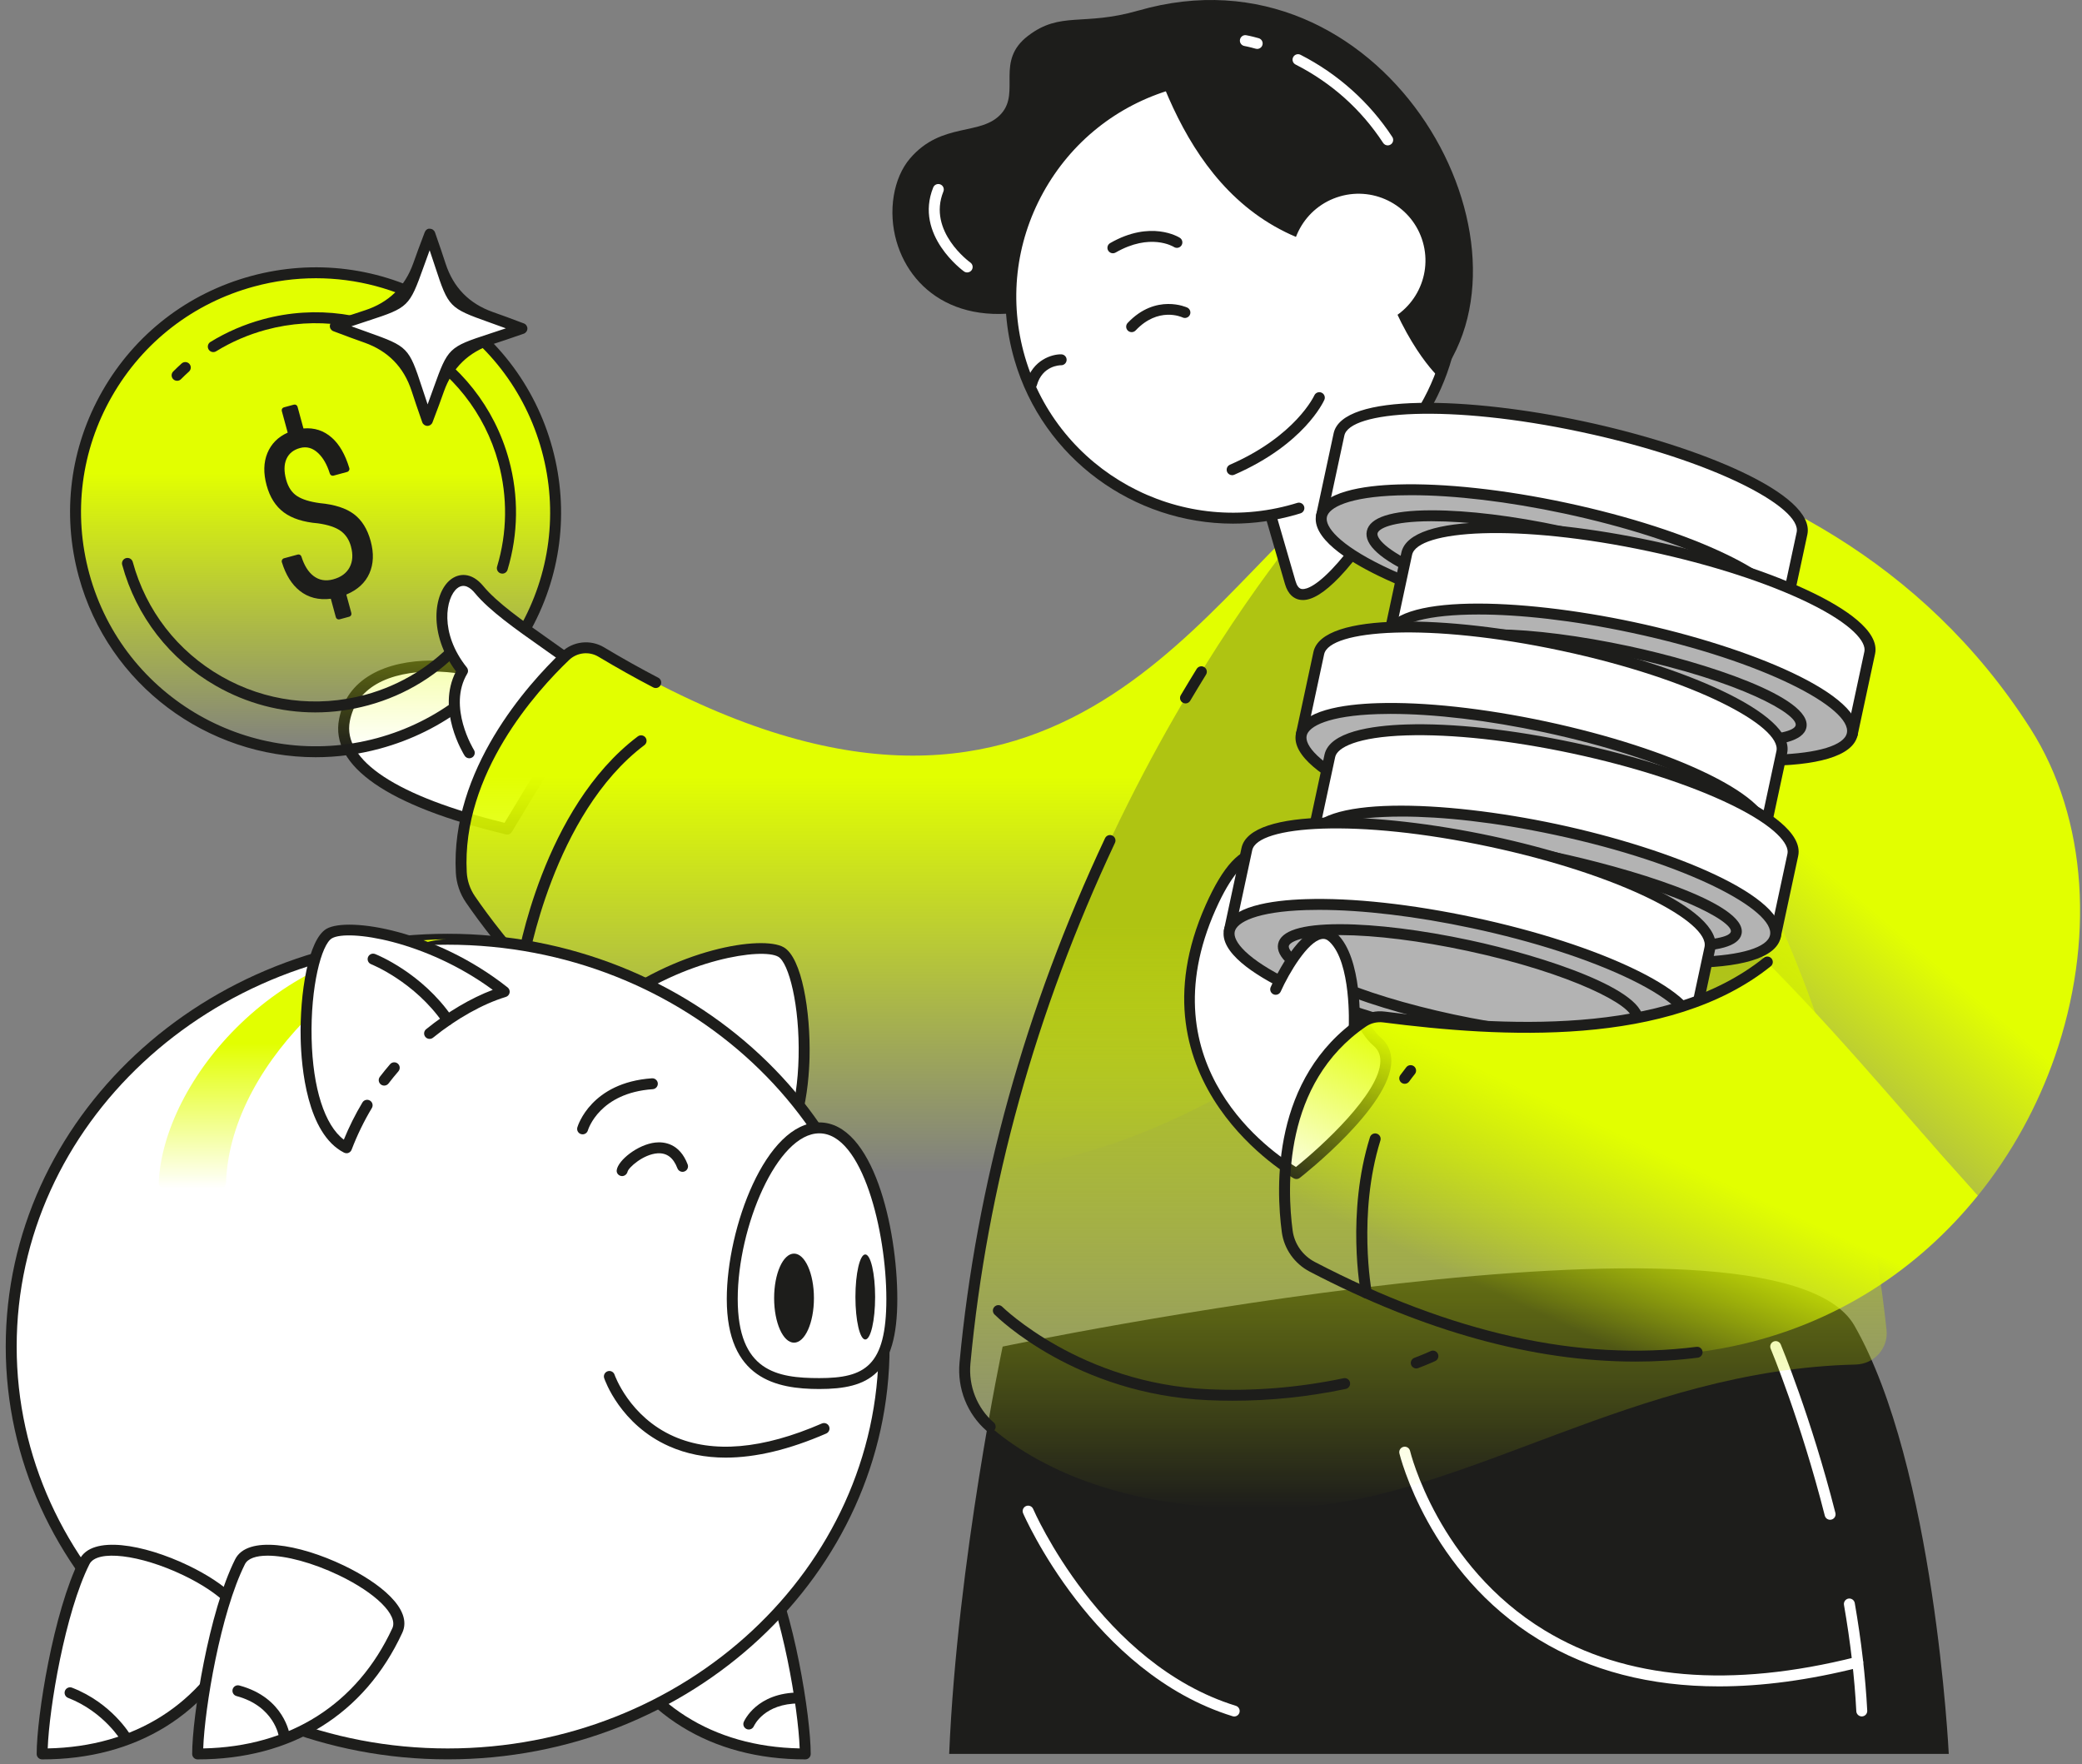 <svg width="275" height="233" viewBox="0 0 275 233" fill="none" xmlns="http://www.w3.org/2000/svg">
<rect x="0" y="0" width="275" height="233" fill="#808080" stroke="none"/>
<path d="M66.984 109.499C59.345 107.668 43.916 103.186 45.495 95.1C47.077 87.014 58.432 87.051 64.663 89.172C70.895 91.293 75.878 94.76 75.878 94.76L66.984 109.499Z" fill="white"/>
<path d="M66.988 110.219C66.932 110.219 66.875 110.213 66.819 110.199C51.191 106.454 43.572 101.185 44.79 94.961C45.289 92.401 46.715 90.426 49.024 89.092C53.521 86.494 60.407 86.959 64.899 88.489C71.156 90.619 76.086 94.024 76.294 94.168C76.606 94.385 76.697 94.808 76.499 95.132L67.606 109.871C67.473 110.091 67.235 110.22 66.986 110.22L66.988 110.219ZM57.131 88.693C54.425 88.693 51.757 89.179 49.749 90.34C47.817 91.456 46.626 93.103 46.209 95.236C45.193 100.434 52.445 105.198 66.641 108.671L74.903 94.978C73.441 94.034 69.302 91.51 64.431 89.853C62.321 89.135 59.707 88.693 57.13 88.693H57.131Z" fill="#1D1D1B"/>
<path d="M72.264 59.361C76.858 76.213 66.891 93.591 50.003 98.176C33.114 102.76 15.698 92.815 11.104 75.963C6.509 59.111 16.476 41.733 33.364 37.148C50.253 32.564 67.669 42.509 72.264 59.361Z" fill="url(#paint0_linear_1444_5104)"/>
<path d="M41.692 100.01C27.428 100.01 14.324 90.531 10.405 76.154C8.132 67.817 9.249 59.096 13.549 51.598C17.85 44.1 24.82 38.72 33.174 36.453C41.528 34.186 50.269 35.298 57.783 39.59C65.297 43.882 70.689 50.837 72.961 59.172C75.234 67.51 74.117 76.229 69.816 83.728C65.516 91.226 58.546 96.607 50.192 98.873C47.354 99.643 44.502 100.01 41.692 100.01ZM41.733 36.748C39.004 36.748 36.258 37.11 33.554 37.844C25.571 40.012 18.913 45.15 14.803 52.314C10.694 59.478 9.629 67.809 11.799 75.775C16.281 92.216 33.334 101.949 49.812 97.482C57.795 95.315 64.453 90.177 68.562 83.013C72.671 75.848 73.737 67.516 71.566 59.551C69.394 51.586 64.245 44.942 57.066 40.842C52.319 38.132 47.058 36.748 41.733 36.748Z" fill="#1D1D1B"/>
<path d="M23.391 50.291C23.207 50.291 23.023 50.222 22.883 50.084C22.598 49.804 22.597 49.347 22.877 49.064C23.237 48.702 23.61 48.348 23.991 48.005C24.288 47.741 24.745 47.762 25.013 48.058C25.28 48.354 25.257 48.81 24.96 49.078C24.598 49.403 24.247 49.738 23.907 50.081C23.765 50.224 23.579 50.294 23.392 50.294L23.391 50.291Z" fill="#1D1D1B"/>
<path d="M41.641 94.092C37.089 94.092 32.593 92.909 28.534 90.592C22.396 87.087 17.995 81.408 16.139 74.599C16.034 74.213 16.261 73.818 16.647 73.713C17.036 73.609 17.431 73.836 17.535 74.219C19.291 80.656 23.453 86.025 29.255 89.339C35.058 92.652 41.804 93.511 48.255 91.762C52.985 90.477 57.194 87.869 60.427 84.22C60.692 83.922 61.149 83.892 61.448 84.157C61.748 84.42 61.775 84.878 61.511 85.175C58.091 89.037 53.639 91.796 48.636 93.153C46.326 93.78 43.977 94.092 41.645 94.092H41.641Z" fill="#1D1D1B"/>
<path d="M63.89 81.383C63.766 81.383 63.641 81.35 63.525 81.283C63.181 81.083 63.065 80.639 63.267 80.297C63.516 79.872 63.753 79.442 63.977 79.003C64.16 78.648 64.591 78.508 64.951 78.687C65.307 78.869 65.448 79.302 65.268 79.657C65.031 80.121 64.781 80.578 64.517 81.026C64.383 81.255 64.142 81.383 63.893 81.383H63.89Z" fill="#1D1D1B"/>
<path d="M66.35 75.762C66.28 75.762 66.211 75.751 66.141 75.732C65.76 75.617 65.543 75.214 65.658 74.832C67.002 70.37 67.062 65.624 65.831 61.106C62.209 47.818 48.425 39.953 35.112 43.563C32.788 44.195 30.58 45.147 28.551 46.394C28.207 46.605 27.765 46.496 27.556 46.158C27.348 45.818 27.453 45.374 27.793 45.165C29.939 43.848 32.274 42.84 34.731 42.172C48.816 38.347 63.392 46.672 67.224 60.727C68.528 65.505 68.464 70.527 67.041 75.249C66.946 75.562 66.659 75.763 66.348 75.763L66.35 75.762Z" fill="#1D1D1B"/>
<path d="M46.359 72.179C46.116 71.288 45.665 70.605 45.008 70.127C44.349 69.649 43.353 69.313 42.013 69.121C40.08 68.961 38.573 68.479 37.488 67.672C36.403 66.868 35.646 65.675 35.216 64.097C34.778 62.489 34.811 61.072 35.314 59.848C35.819 58.622 36.713 57.718 38 57.138L37.222 54.286C37.165 54.075 37.29 53.857 37.501 53.8L38.813 53.444C39.024 53.386 39.242 53.511 39.3 53.722L40.082 56.589C41.523 56.461 42.777 56.87 43.841 57.818C44.835 58.7 45.6 60.036 46.139 61.824C46.203 62.038 46.074 62.271 45.858 62.33L44.046 62.822C43.84 62.877 43.63 62.752 43.566 62.548C43.199 61.372 42.687 60.471 42.029 59.848C41.304 59.161 40.504 58.935 39.63 59.173C38.755 59.41 38.157 59.893 37.834 60.623C37.51 61.354 37.498 62.261 37.794 63.35C38.064 64.339 38.543 65.06 39.229 65.51C39.915 65.961 40.922 66.274 42.246 66.451C44.206 66.635 45.708 67.119 46.749 67.906C47.792 68.691 48.528 69.873 48.957 71.451C49.396 73.059 49.342 74.483 48.793 75.727C48.246 76.969 47.23 77.903 45.744 78.528L46.408 80.967C46.466 81.178 46.341 81.396 46.13 81.453L44.848 81.8C44.637 81.858 44.419 81.733 44.361 81.522L43.697 79.082C42.082 79.278 40.711 78.925 39.578 78.022C38.528 77.184 37.744 75.924 37.227 74.244C37.161 74.03 37.29 73.797 37.507 73.737L39.334 73.241C39.541 73.185 39.75 73.31 39.814 73.513C40.181 74.677 40.705 75.522 41.383 76.05C42.132 76.634 43.008 76.789 44.01 76.516C45.031 76.24 45.751 75.716 46.169 74.946C46.586 74.176 46.65 73.253 46.356 72.177L46.359 72.179Z" fill="#1D1D1B"/>
<path d="M79.523 91.08C76.901 87.523 66.918 82.276 63.284 77.866C59.748 73.577 55.443 81.53 61.095 88.601C58.207 93.432 61.986 99.425 61.986 99.425L79.523 91.082V91.08Z" fill="white"/>
<path d="M61.986 100.15C61.746 100.15 61.511 100.031 61.373 99.813C61.214 99.56 57.604 93.727 60.231 88.671C56.554 83.755 57.272 78.363 59.477 76.581C60.543 75.719 62.251 75.483 63.843 77.414C65.632 79.586 69.067 82.004 72.389 84.342C75.66 86.644 78.751 88.819 80.106 90.657C80.342 90.979 80.273 91.43 79.95 91.667C79.625 91.903 79.174 91.832 78.939 91.512C77.724 89.862 74.729 87.753 71.556 85.519C68.155 83.126 64.638 80.651 62.724 78.328C62.156 77.639 61.294 76.97 60.388 77.7C58.885 78.913 57.998 83.575 61.66 88.155C61.848 88.391 61.87 88.717 61.714 88.974C59.091 93.362 62.561 98.987 62.597 99.044C62.81 99.381 62.708 99.826 62.368 100.039C62.249 100.114 62.115 100.15 61.984 100.15H61.986Z" fill="#1D1D1B"/>
<path d="M68.943 43.39C58.099 39.219 60.672 41.855 56.78 30.93C52.6 41.75 55.242 39.183 44.293 43.066C55.137 47.237 52.564 44.6 56.456 55.526C60.636 44.706 57.993 47.273 68.943 43.39Z" fill="white"/>
<path d="M56.455 56.249H56.444C56.142 56.246 55.874 56.054 55.773 55.771C55.176 54.094 54.73 52.736 54.364 51.623C53.335 48.486 51.263 46.364 48.149 45.256C47.042 44.862 45.695 44.382 44.029 43.741C43.747 43.633 43.562 43.361 43.566 43.058C43.569 42.757 43.762 42.49 44.046 42.389C45.727 41.793 47.086 41.348 48.202 40.984C51.345 39.957 53.472 37.89 54.582 34.783C54.977 33.679 55.458 32.334 56.1 30.673C56.209 30.392 56.485 30.154 56.785 30.212C57.086 30.215 57.354 30.407 57.455 30.69C58.052 32.367 58.498 33.724 58.863 34.837C59.892 37.973 61.964 40.096 65.078 41.204C66.185 41.598 67.534 42.078 69.198 42.718C69.48 42.827 69.665 43.099 69.661 43.401C69.657 43.702 69.465 43.97 69.181 44.071C67.501 44.666 66.139 45.111 65.024 45.477C61.882 46.504 59.755 48.571 58.643 51.678C58.25 52.782 57.767 54.127 57.125 55.788C57.018 56.066 56.75 56.249 56.452 56.249H56.455ZM46.417 43.096C47.252 43.403 47.988 43.664 48.637 43.896C53.877 45.763 54.01 45.898 55.74 51.173C55.954 51.829 56.197 52.567 56.482 53.408C56.789 52.575 57.051 51.842 57.283 51.194C59.154 45.966 59.29 45.832 64.576 44.105C65.233 43.892 65.974 43.649 66.816 43.364C65.981 43.055 65.247 42.795 64.597 42.563C59.358 40.698 59.225 40.563 57.493 35.286C57.278 34.631 57.035 33.892 56.75 33.053C56.441 33.886 56.18 34.619 55.947 35.267C54.077 40.495 53.942 40.628 48.654 42.354C47.998 42.569 47.257 42.812 46.415 43.096H46.417Z" fill="#1D1D1B"/>
<path d="M159.445 145.669C154.588 148.197 149.879 150.145 145.34 151.595C122.752 158.801 104.088 153.574 90.121 145.236C74.818 136.082 65.147 123.183 62.135 118.782C61.414 117.735 61 116.506 60.926 115.236C60.227 102.041 70.089 91.025 74.681 86.645C75.953 85.428 77.894 85.205 79.411 86.115C137.96 121.194 157.802 79.47 176.445 64.898C176.445 64.898 220.816 113.713 159.445 145.67V145.669Z" fill="url(#paint1_linear_1444_5104)"/>
<path d="M90.397 146.115C90.272 146.115 90.144 146.082 90.029 146.013C74.68 136.925 64.992 124.226 61.538 119.187C60.744 118.026 60.283 116.672 60.209 115.27C59.481 101.691 69.737 90.359 74.179 86.118C75.688 84.68 77.99 84.423 79.78 85.494C82.194 86.941 84.604 88.291 86.946 89.508C87.301 89.692 87.438 90.128 87.254 90.481C87.07 90.835 86.636 90.976 86.279 90.788C83.911 89.556 81.475 88.19 79.036 86.73C77.803 85.995 76.217 86.17 75.178 87.16C70.879 91.263 60.956 102.21 61.651 115.194C61.713 116.332 62.087 117.432 62.732 118.372C66.131 123.331 75.665 135.83 90.768 144.772C91.111 144.975 91.224 145.417 91.021 145.76C90.885 145.987 90.645 146.114 90.398 146.114L90.397 146.115Z" fill="#1D1D1B"/>
<path d="M68.942 128.147C68.903 128.147 68.864 128.146 68.826 128.138C68.431 128.075 68.165 127.703 68.228 127.311C68.364 126.475 71.694 106.72 84.241 97.263C84.559 97.023 85.013 97.086 85.254 97.403C85.495 97.721 85.432 98.173 85.114 98.414C73.034 107.518 69.689 127.342 69.657 127.541C69.6 127.896 69.292 128.147 68.944 128.147H68.942Z" fill="#1D1D1B"/>
<path d="M132.435 177.85C132.435 177.85 126.432 206.201 125.371 231.649H257.402C257.402 231.649 255.546 193.604 244.942 175.086C234.337 156.567 132.435 177.85 132.435 177.85Z" fill="#1D1D1B"/>
<path d="M100.873 154.034C96.148 141.633 85.819 135.169 80.043 133.423C89.321 126.088 100.634 124.304 103.149 125.737C106.826 127.834 108.401 150.191 100.873 154.034Z" fill="white"/>
<path d="M100.874 154.752C100.786 154.752 100.697 154.737 100.614 154.705C100.422 154.63 100.271 154.48 100.198 154.287C95.431 141.778 85.153 135.719 79.834 134.11C79.578 134.031 79.383 133.818 79.334 133.555C79.282 133.29 79.383 133.021 79.594 132.854C89.189 125.268 100.688 123.501 103.509 125.106C105.917 126.481 107.069 133.621 106.929 139.643C106.843 143.327 106.113 152.165 101.204 154.672C101.101 154.725 100.987 154.75 100.875 154.75L100.874 154.752ZM81.557 133.174C87.238 135.326 96.513 141.409 101.228 152.959C103.757 151.055 105.331 146.173 105.483 139.612C105.642 132.797 104.191 127.158 102.791 126.36C100.696 125.16 90.471 126.631 81.557 133.174Z" fill="#1D1D1B"/>
<path d="M100.76 206.262C104.121 212.971 106.361 226.524 106.361 231.647C92.591 231.647 84.188 224.428 79.987 215.344C77.536 210.045 98.191 201.138 100.758 206.261L100.76 206.262Z" fill="white"/>
<path d="M106.361 232.371C93.916 232.371 84.317 226.433 79.331 215.65C77.884 212.522 82.373 209.006 87.058 206.761C92.971 203.924 99.798 202.733 101.406 205.944C104.873 212.86 107.083 226.714 107.083 231.651C107.083 232.049 106.76 232.371 106.361 232.371ZM97.116 205.463C94.707 205.463 91.207 206.371 87.686 208.06C82.814 210.396 79.854 213.334 80.645 215.045C85.283 225.075 94.135 230.693 105.625 230.921C105.437 225.586 103.33 213.006 100.114 206.589C99.733 205.828 98.645 205.463 97.118 205.463H97.116Z" fill="#1D1D1B"/>
<path d="M59.13 231.652C90.969 231.652 116.779 207.566 116.779 177.854C116.779 148.141 90.969 124.055 59.13 124.055C27.291 124.055 1.48 148.141 1.48 177.854C1.48 207.566 27.291 231.652 59.13 231.652Z" fill="white"/>
<path d="M59.129 232.367C26.942 232.367 0.758 207.91 0.758 177.847C0.758 147.785 26.944 123.328 59.129 123.328C91.314 123.328 117.501 147.785 117.501 177.847C117.501 207.91 91.316 232.367 59.129 232.367ZM59.129 124.771C27.74 124.771 2.202 148.582 2.202 177.849C2.202 207.116 27.74 230.926 59.129 230.926C90.519 230.926 116.056 207.116 116.056 177.849C116.056 148.582 90.519 124.771 59.129 124.771Z" fill="#1D1D1B"/>
<path d="M108.224 148.977C101.872 148.977 96.723 162.252 96.723 171.577C96.723 180.903 101.872 182.745 108.224 182.745C114.576 182.745 117.802 180.901 117.802 171.577C117.802 162.253 114.576 148.977 108.224 148.977Z" fill="white"/>
<path d="M108.219 183.453C102.528 183.453 95.996 182.103 95.996 171.565C95.996 162.173 101.129 148.242 108.219 148.242C115.31 148.242 118.521 162.158 118.521 171.565C118.521 181.508 114.745 183.453 108.219 183.453ZM108.219 149.685C102.668 149.685 97.442 162.011 97.442 171.565C97.442 181.119 102.622 182.012 108.219 182.012C114.219 182.012 117.075 180.448 117.075 171.565C117.075 162.682 113.922 149.685 108.219 149.685Z" fill="#1D1D1B"/>
<path d="M11.168 206.263C7.806 212.971 5.566 226.525 5.566 231.647C19.336 231.647 27.74 224.428 31.941 215.344C34.392 210.046 13.736 201.138 11.168 206.261V206.263Z" fill="white"/>
<path d="M5.566 232.372C5.166 232.372 4.844 232.05 4.844 231.652C4.844 226.715 7.055 212.863 10.521 205.945C12.129 202.732 18.956 203.924 24.869 206.762C29.554 209.008 34.044 212.524 32.597 215.651C27.611 226.434 18.012 232.372 5.567 232.372H5.566ZM11.814 206.589C8.599 213.008 6.493 225.587 6.303 230.922C17.792 230.692 26.645 225.076 31.283 215.047C32.074 213.336 29.114 210.399 24.242 208.061C18.484 205.3 12.795 204.628 11.814 206.589Z" fill="#1D1D1B"/>
<path d="M31.707 206.263C28.345 212.971 26.105 226.525 26.105 231.647C39.875 231.647 48.279 224.428 52.48 215.344C54.931 210.046 34.275 201.138 31.708 206.261L31.707 206.263Z" fill="white"/>
<path d="M26.105 232.373C25.705 232.373 25.383 232.051 25.383 231.652C25.383 226.716 27.593 212.861 31.06 205.944C32.668 202.733 39.496 203.924 45.408 206.761C50.093 209.006 54.584 212.523 53.136 215.65C48.149 226.433 38.548 232.371 26.106 232.371L26.105 232.373ZM35.351 205.464C33.824 205.464 32.734 205.83 32.353 206.589C29.136 213.007 27.03 225.588 26.842 230.923C38.331 230.693 47.184 225.076 51.822 215.047C52.613 213.337 49.653 210.399 44.781 208.062C41.258 206.373 37.76 205.464 35.351 205.464Z" fill="#1D1D1B"/>
<path d="M104.879 165.57C103.427 165.57 102.25 168.204 102.25 171.451C102.25 174.699 103.427 177.332 104.879 177.332C106.33 177.332 107.508 174.7 107.508 171.451C107.508 168.202 106.33 165.57 104.879 165.57Z" fill="#1D1D1B"/>
<path d="M114.289 165.68C113.57 165.68 112.988 168.195 112.988 171.298C112.988 174.4 113.572 176.915 114.289 176.915C115.007 176.915 115.59 174.4 115.59 171.298C115.59 168.195 115.008 165.68 114.289 165.68Z" fill="#1D1D1B"/>
<path d="M59.131 124.055C49.979 124.055 30.403 139.23 29.853 156.238C29.839 156.644 29.517 156.969 29.11 156.969H21.721C21.299 156.969 20.947 156.623 20.965 156.202C21.534 142.919 36.651 124.055 59.131 124.055Z" fill="url(#paint2_linear_1444_5104)"/>
<path d="M45.77 151.589C50.497 139.187 60.824 132.724 66.6 130.978C57.322 123.642 46.009 121.858 43.493 123.292C39.817 125.389 38.242 147.746 45.77 151.589Z" fill="white"/>
<path d="M50.747 143.379C50.593 143.379 50.439 143.331 50.308 143.231C49.99 142.991 49.93 142.536 50.172 142.22C50.614 141.644 51.066 141.088 51.526 140.555C51.787 140.253 52.243 140.22 52.545 140.479C52.848 140.739 52.883 141.195 52.622 141.496C52.179 142.01 51.745 142.542 51.321 143.097C51.179 143.282 50.964 143.38 50.747 143.38V143.379Z" fill="#1D1D1B"/>
<path d="M45.769 152.311C45.656 152.311 45.543 152.284 45.439 152.233C40.53 149.725 39.8 140.889 39.714 137.207C39.576 131.184 40.726 124.043 43.135 122.668C45.956 121.065 57.458 122.829 67.049 130.414C67.26 130.581 67.361 130.85 67.31 131.115C67.26 131.38 67.067 131.593 66.809 131.67C63.791 132.585 60.288 134.546 57.198 137.052C56.889 137.302 56.433 137.255 56.181 136.947C55.929 136.638 55.976 136.183 56.286 135.931C59.084 133.662 62.222 131.815 65.086 130.735C56.173 124.192 45.947 122.722 43.852 123.923C42.452 124.72 41.002 130.359 41.16 137.175C41.312 143.735 42.886 148.617 45.414 150.521C46.109 148.822 46.933 147.173 47.872 145.607C48.076 145.266 48.52 145.154 48.864 145.359C49.206 145.564 49.319 146.007 49.113 146.349C48.068 148.091 47.17 149.942 46.442 151.849C46.369 152.04 46.217 152.192 46.026 152.267C45.943 152.299 45.854 152.314 45.766 152.314L45.769 152.311Z" fill="#1D1D1B"/>
<path d="M59.13 135.435C58.9 135.435 58.674 135.327 58.534 135.122C54.765 129.65 49.075 127.367 49.017 127.346C48.645 127.198 48.463 126.78 48.609 126.41C48.755 126.04 49.177 125.858 49.547 126.003C49.797 126.102 55.709 128.472 59.726 134.305C59.952 134.635 59.869 135.083 59.539 135.309C59.414 135.394 59.271 135.435 59.13 135.435Z" fill="#1D1D1B"/>
<path d="M76.954 149.819C76.886 149.819 76.816 149.808 76.749 149.789C76.367 149.676 76.147 149.277 76.26 148.895C76.331 148.655 78.084 142.972 86.115 142.416C86.5 142.39 86.86 142.688 86.887 143.085C86.914 143.482 86.614 143.828 86.216 143.855C79.225 144.339 77.707 149.1 77.647 149.303C77.552 149.616 77.266 149.817 76.954 149.817V149.819Z" fill="#1D1D1B"/>
<path d="M82.172 155.332C82.131 155.332 82.089 155.329 82.048 155.321C81.668 155.251 81.406 154.92 81.46 154.538C81.647 153.232 84.247 151.158 86.551 150.902C87.698 150.776 89.76 150.985 90.829 153.79C90.972 154.163 90.783 154.58 90.409 154.721C90.037 154.867 89.618 154.676 89.476 154.303C88.937 152.888 88.075 152.251 86.854 152.324C84.956 152.452 83.016 154.211 82.891 154.748C82.812 155.084 82.506 155.332 82.172 155.332Z" fill="#1D1D1B"/>
<path d="M95.85 192.515C93.134 192.515 90.642 192.018 88.385 191.017C81.932 188.158 79.888 182.272 79.804 182.023C79.676 181.645 79.879 181.238 80.258 181.11C80.633 180.979 81.046 181.185 81.174 181.561C81.192 181.617 83.123 187.117 88.994 189.707C94.15 191.983 100.729 191.411 108.553 188.009C108.922 187.851 109.345 188.018 109.505 188.382C109.665 188.748 109.496 189.172 109.131 189.333C104.255 191.453 99.814 192.515 95.85 192.515Z" fill="#1D1D1B"/>
<path d="M98.905 228.423C98.81 228.423 98.714 228.405 98.62 228.364C98.255 228.206 98.085 227.787 98.242 227.423C98.31 227.265 99.962 223.539 105.553 223.539H105.563C105.961 223.539 106.285 223.862 106.285 224.261C106.285 224.658 105.961 224.982 105.563 224.982H105.553C100.955 224.982 99.624 227.869 99.57 227.993C99.451 228.262 99.184 228.424 98.905 228.424V228.423Z" fill="#1D1D1B"/>
<path d="M37.576 230.106C37.218 230.106 36.908 229.842 36.86 229.479C36.837 229.309 36.239 225.352 31.237 224.006C30.851 223.902 30.625 223.506 30.728 223.12C30.832 222.738 31.218 222.506 31.616 222.611C37.582 224.218 38.268 229.088 38.295 229.294C38.344 229.69 38.066 230.051 37.669 230.1C37.639 230.105 37.607 230.106 37.577 230.106H37.576Z" fill="#1D1D1B"/>
<path d="M16.698 230.372C16.448 230.372 16.206 230.242 16.072 230.011C16.049 229.971 13.756 226.094 8.993 224.247C8.621 224.102 8.437 223.684 8.58 223.313C8.723 222.941 9.144 222.756 9.516 222.901C14.774 224.939 17.223 229.114 17.326 229.29C17.525 229.635 17.404 230.075 17.06 230.274C16.946 230.34 16.822 230.37 16.7 230.37L16.698 230.372Z" fill="#1D1D1B"/>
<path d="M241.728 200.723C241.404 200.723 241.11 200.504 241.027 200.178C237.814 187.541 233.915 178.22 233.877 178.126C233.722 177.759 233.895 177.337 234.263 177.182C234.629 177.027 235.054 177.2 235.21 177.567C235.249 177.662 239.189 187.082 242.429 199.823C242.528 200.21 242.293 200.602 241.905 200.7C241.847 200.715 241.786 200.723 241.728 200.723Z" fill="white"/>
<path d="M227.025 222.729C217.98 222.729 210.03 220.668 203.264 216.556C188.662 207.681 184.875 192.112 184.839 191.958C184.749 191.569 184.99 191.181 185.379 191.091C185.757 190.995 186.157 191.242 186.247 191.63C186.282 191.78 189.949 206.788 204.034 215.336C214.753 221.843 228.604 223.019 245.202 218.836C245.592 218.735 245.981 218.971 246.079 219.358C246.177 219.743 245.944 220.135 245.555 220.233C238.952 221.898 232.766 222.73 227.023 222.73L227.025 222.729Z" fill="white"/>
<path d="M173.927 67.43C173.927 67.43 133.8 112.309 127.458 180.024C127.161 183.196 128.376 186.341 130.788 188.429C136.299 193.201 148.564 200.432 171.436 199.064C193.889 197.721 215.897 180.922 245.099 180.223C247.546 180.164 249.439 178.084 249.183 175.656C247.121 156.136 235.217 80.404 173.927 67.43Z" fill="url(#paint3_linear_1444_5104)"/>
<path d="M130.789 189.149C130.621 189.149 130.451 189.09 130.314 188.973C127.756 186.756 126.417 183.385 126.738 179.956C128.939 156.465 135.406 133.166 145.96 110.705C146.129 110.344 146.559 110.186 146.922 110.359C147.284 110.528 147.439 110.958 147.269 111.319C136.787 133.628 130.364 156.767 128.179 180.09C127.902 183.059 129.055 185.971 131.264 187.884C131.565 188.144 131.597 188.6 131.334 188.902C131.191 189.066 130.991 189.15 130.789 189.15V189.149Z" fill="#1D1D1B"/>
<path d="M156.585 92.905C156.461 92.905 156.333 92.872 156.219 92.804C155.875 92.601 155.761 92.159 155.964 91.816C156.674 90.619 157.375 89.461 158.065 88.343C158.275 88.005 158.721 87.898 159.06 88.107C159.401 88.316 159.506 88.76 159.297 89.1C158.611 90.211 157.915 91.36 157.209 92.552C157.073 92.78 156.834 92.907 156.585 92.907V92.905Z" fill="#1D1D1B"/>
<path d="M171.238 154.997C171.238 154.997 149.565 143.006 159.927 119.791C169.648 98.015 176.143 132.754 181.842 137.516C187.542 142.278 171.238 154.997 171.238 154.997Z" fill="white"/>
<path d="M171.236 155.72C171.116 155.72 170.996 155.69 170.886 155.63C170.663 155.507 148.755 143.047 159.266 119.5C161.541 114.407 163.799 111.922 166.303 111.961C170.603 111.996 173.856 119.605 177 126.965C178.903 131.419 180.699 135.624 182.306 136.964C183.301 137.796 183.796 138.879 183.773 140.186C183.673 146.145 172.171 155.185 171.682 155.567C171.551 155.668 171.394 155.719 171.236 155.719V155.72ZM166.274 113.404C164.504 113.404 162.539 115.714 160.585 120.088C151.285 140.927 168.184 152.315 171.174 154.127C174.59 151.389 182.255 144.375 182.326 140.162C182.339 139.302 182.029 138.617 181.376 138.073C179.506 136.508 177.727 132.35 175.668 127.532C172.985 121.249 169.643 113.431 166.289 113.404H166.274Z" fill="#1D1D1B"/>
<path d="M150.342 1.398C143.049 3.507 140.117 1.424 135.784 4.736C131.45 8.048 134.78 12.102 132.293 14.97C129.631 18.038 124.417 16.012 120.205 20.922C118.004 23.488 117.255 27.887 118.422 31.909C120.49 39.033 128.09 44.278 140.331 39.821C147.273 34.053 164.241 18.363 164.241 18.363L150.342 1.4V1.398Z" fill="#1D1D1B"/>
<path d="M186.218 56.758C187.697 61.852 172.668 84.686 170.418 76.932C168.167 69.179 164.758 57.438 164.758 57.438L186.217 56.758H186.218Z" fill="white"/>
<path d="M172.09 79.247C171.897 79.247 171.711 79.225 171.53 79.181C170.935 79.035 170.138 78.561 169.725 77.134L164.064 57.639C164.001 57.426 164.042 57.194 164.173 57.015C164.304 56.835 164.512 56.725 164.735 56.719L186.196 56.039C186.53 56.066 186.821 56.244 186.913 56.559C188.036 60.428 181.573 71.391 176.916 76.229C174.967 78.253 173.38 79.249 172.09 79.249V79.247ZM165.712 58.13L171.113 76.733C171.292 77.346 171.549 77.7 171.877 77.779C172.171 77.858 173.317 77.885 175.875 75.227C180.635 70.28 185.722 60.881 185.603 57.499L165.712 58.128V58.13Z" fill="#1D1D1B"/>
<path d="M190.992 31.055C195.496 46.57 186.544 62.792 170.994 67.286C155.446 71.78 139.189 62.847 134.685 47.331C130.181 31.816 139.133 15.594 154.683 11.1C170.231 6.606 186.488 15.539 190.992 31.055Z" fill="white"/>
<path d="M162.851 69.159C149.823 69.159 137.794 60.625 133.991 47.526C129.381 31.653 138.575 14.999 154.482 10.401C162.187 8.172 170.3 9.073 177.327 12.936C184.355 16.797 189.454 23.158 191.685 30.848C195.078 42.535 191.12 54.997 181.599 62.598C181.289 62.847 180.832 62.798 180.583 62.486C180.335 62.174 180.384 61.721 180.696 61.472C189.757 54.236 193.526 42.373 190.297 31.248C188.172 23.929 183.318 17.875 176.63 14.198C169.94 10.522 162.218 9.667 154.883 11.785C147.548 13.906 141.481 18.749 137.795 25.423C134.111 32.097 133.252 39.804 135.377 47.124C139.764 62.231 155.653 70.963 170.793 66.586C170.98 66.532 171.165 66.476 171.349 66.419C171.728 66.302 172.136 66.512 172.255 66.893C172.374 67.273 172.16 67.678 171.78 67.797C171.584 67.857 171.39 67.915 171.194 67.973C168.414 68.776 165.609 69.159 162.851 69.159Z" fill="#1D1D1B"/>
<path d="M190.116 49.885C204.387 31.121 182.389 -7.862 150.344 1.402C154.014 14.044 160.436 32.453 181.602 33.608C185.027 45.406 190.116 49.887 190.116 49.887V49.885Z" fill="#1D1D1B"/>
<path d="M176.986 25.937C172.298 27.292 169.6 32.182 170.956 36.859C172.314 41.537 177.215 44.23 181.903 42.874C186.591 41.519 189.289 36.629 187.931 31.951C186.573 27.274 181.672 24.581 176.984 25.937H176.986Z" fill="white"/>
<path d="M162.746 62.761C162.469 62.761 162.202 62.598 162.084 62.327C161.924 61.962 162.09 61.536 162.457 61.377C171.112 57.603 173.578 52.277 173.602 52.224C173.766 51.862 174.19 51.698 174.556 51.859C174.919 52.02 175.085 52.444 174.926 52.808C174.82 53.045 172.25 58.683 163.035 62.699C162.94 62.741 162.842 62.761 162.746 62.761Z" fill="#1D1D1B"/>
<path d="M149.472 43.867C149.294 43.867 149.115 43.802 148.976 43.671C148.687 43.398 148.673 42.942 148.946 42.651C152.686 38.699 156.781 40.606 156.824 40.625C157.182 40.8 157.333 41.23 157.16 41.59C156.985 41.947 156.551 42.096 156.197 41.926C156.053 41.859 152.983 40.481 149.998 43.643C149.855 43.793 149.665 43.868 149.472 43.868V43.867Z" fill="#1D1D1B"/>
<path d="M136.254 51.42C136.191 51.42 136.125 51.411 136.06 51.393C135.676 51.286 135.451 50.888 135.558 50.504C136.396 47.511 138.999 46.766 140.178 46.798C140.577 46.807 140.894 47.136 140.885 47.535C140.877 47.929 140.555 48.24 140.163 48.24H140.146C139.984 48.24 137.68 48.288 136.951 50.892C136.862 51.211 136.571 51.42 136.254 51.42Z" fill="#1D1D1B"/>
<path d="M146.998 33.452C146.748 33.452 146.503 33.321 146.371 33.091C146.17 32.746 146.289 32.304 146.636 32.106C151.995 29.024 155.688 31.308 155.84 31.408C156.176 31.623 156.274 32.068 156.059 32.404C155.846 32.736 155.4 32.838 155.064 32.625C154.939 32.546 151.919 30.732 147.358 33.354C147.244 33.42 147.12 33.452 146.998 33.452Z" fill="#1D1D1B"/>
<path d="M127.748 35.983C127.605 35.983 127.459 35.941 127.33 35.851C127.264 35.804 120.715 31.073 123.265 24.755C123.416 24.385 123.833 24.211 124.206 24.355C124.577 24.504 124.756 24.925 124.607 25.294C122.477 30.567 128.11 34.633 128.167 34.673C128.493 34.904 128.57 35.353 128.339 35.68C128.199 35.878 127.976 35.983 127.748 35.983Z" fill="white"/>
<path d="M183.297 19.201C183.06 19.201 182.829 19.087 182.691 18.873C179.783 14.439 175.889 10.954 171.12 8.519C170.764 8.337 170.624 7.904 170.807 7.549C170.989 7.195 171.425 7.054 171.779 7.236C176.703 9.752 180.895 13.503 183.9 18.086C184.118 18.419 184.025 18.867 183.69 19.085C183.568 19.165 183.431 19.204 183.295 19.204L183.297 19.201Z" fill="white"/>
<path d="M166.056 6.463C165.991 6.463 165.925 6.452 165.858 6.434C164.934 6.173 164.378 6.076 164.372 6.076C163.979 6.01 163.713 5.637 163.78 5.245C163.848 4.851 164.226 4.577 164.612 4.654C164.637 4.658 165.243 4.76 166.252 5.046C166.636 5.154 166.859 5.553 166.749 5.937C166.659 6.254 166.369 6.461 166.054 6.461L166.056 6.463Z" fill="white"/>
<path d="M271.422 139.523C269.152 146.063 265.737 152.338 261.251 157.904C259.629 156.105 258.101 154.39 256.628 152.729C254.126 149.936 251.654 147.131 249.173 144.338C244.209 138.74 239.215 133.175 234.083 127.736C233.87 127.513 233.659 127.292 233.436 127.069C232.333 125.895 231.21 124.72 230.074 123.556C230.763 122.995 231.454 122.423 232.132 121.831L176.445 64.9L181.365 55.694C181.365 55.694 239.459 51.217 268.187 96.222C275.844 108.221 276.628 124.539 271.422 139.523Z" fill="url(#paint4_linear_1444_5104)"/>
<path d="M238.017 70.448C238.912 66.275 225.949 59.967 209.06 56.357C192.172 52.748 177.755 53.203 176.86 57.374L174.551 68.129L235.708 81.201L238.017 70.446V70.448Z" fill="white"/>
<path d="M235.709 81.927C235.66 81.927 235.609 81.923 235.557 81.912L174.4 68.84C174.01 68.757 173.761 68.374 173.844 67.983L176.152 57.228C177.303 51.862 194.046 52.415 209.21 55.657C224.376 58.898 239.873 65.238 238.723 70.603L236.415 81.357C236.374 81.545 236.261 81.708 236.101 81.811C235.982 81.887 235.847 81.926 235.708 81.926L235.709 81.927ZM175.412 67.58L235.153 80.35L237.31 70.302C238.005 67.064 226.513 60.831 208.908 57.069C191.302 53.303 178.264 54.292 177.567 57.531L175.41 67.578L175.412 67.58Z" fill="#1D1D1B"/>
<path d="M206.752 67.115C189.863 63.505 175.447 63.961 174.552 68.132C173.656 72.304 186.62 78.613 203.508 82.222C220.395 85.832 234.812 85.376 235.707 81.206C236.602 77.033 223.639 70.725 206.75 67.115H206.752Z" fill="#B3B3B3"/>
<path d="M223.88 85.382C218.025 85.382 210.821 84.524 203.358 82.93C195.134 81.172 187.566 78.725 182.046 76.038C177.944 74.042 173.193 71.025 173.846 67.982C174.498 64.941 180.073 64.13 184.632 63.986C190.764 63.801 198.68 64.652 206.904 66.41C215.126 68.169 222.695 70.614 228.215 73.302C232.317 75.298 237.068 78.315 236.415 81.357C235.762 84.4 230.188 85.209 225.628 85.355C225.06 85.373 224.478 85.38 223.88 85.38V85.382ZM186.385 65.403C185.802 65.403 185.234 65.412 184.678 65.428C178.142 65.636 175.526 67.039 175.26 68.284C174.991 69.53 176.8 71.881 182.679 74.74C188.098 77.377 195.547 79.783 203.661 81.518C211.773 83.252 219.557 84.109 225.583 83.912C232.119 83.705 234.734 82.3 235.001 81.054C235.269 79.809 233.461 77.46 227.582 74.599C222.164 71.964 214.713 69.555 206.601 67.823C199.236 66.248 192.138 65.403 186.385 65.403Z" fill="#1D1D1B"/>
<path d="M220.818 83.328C216.099 83.328 210.036 82.587 203.722 81.238C197.332 79.872 191.433 78.043 187.112 76.088C182.362 73.937 180.149 71.936 180.535 70.137C180.921 68.34 183.761 67.418 188.978 67.398C189.034 67.398 189.093 67.398 189.15 67.398C193.868 67.398 199.93 68.138 206.245 69.489C218.394 72.087 230.257 76.733 229.431 80.591C229.045 82.388 226.205 83.309 220.988 83.33H220.818V83.328ZM189.15 68.841H188.984C183.699 68.862 182.076 69.856 181.951 70.441C181.825 71.025 182.897 72.595 187.71 74.775C191.938 76.689 197.733 78.484 204.025 79.828C210.241 81.158 216.197 81.888 220.817 81.888H220.982C226.267 81.866 227.891 80.872 228.016 80.289C228.415 78.425 220.211 73.952 205.94 70.901C199.724 69.572 193.77 68.842 189.148 68.842L189.15 68.841Z" fill="#1D1D1B"/>
<path d="M246.962 86.206C247.858 82.035 234.894 75.725 218.006 72.115C201.117 68.505 186.701 68.961 185.805 73.132L183.496 83.886L244.653 96.959L246.962 86.204V86.206Z" fill="white"/>
<path d="M244.655 97.684C244.605 97.684 244.554 97.68 244.503 97.669L183.346 84.597C182.955 84.514 182.706 84.131 182.789 83.74L185.097 72.985C186.249 67.621 202.99 68.172 218.157 71.413C226.379 73.172 233.948 75.617 239.468 78.305C243.57 80.301 248.321 83.318 247.668 86.36L245.36 97.114C245.32 97.302 245.207 97.465 245.047 97.568C244.928 97.644 244.792 97.684 244.653 97.684H244.655ZM184.357 83.336L244.099 96.106L246.256 86.057C246.524 84.812 244.715 82.463 238.836 79.602C233.417 76.966 225.966 74.558 217.855 72.826C200.252 69.062 187.209 70.051 186.513 73.287L184.356 83.336H184.357Z" fill="#1D1D1B"/>
<path d="M215.697 82.873C198.809 79.263 184.392 79.719 183.497 83.89C182.601 88.062 195.565 94.37 212.453 97.98C229.34 101.59 243.757 101.134 244.652 96.963C245.548 92.791 232.584 86.483 215.696 82.873H215.697Z" fill="#B3B3B3"/>
<path d="M232.946 101.142C226.905 101.142 219.43 100.212 212.3 98.689C204.077 96.93 196.507 94.485 190.987 91.797C186.886 89.801 182.134 86.784 182.787 83.742C183.939 78.38 200.681 78.929 215.845 82.171C231.011 85.413 246.508 91.753 245.358 97.118C244.747 99.961 239.758 101.143 232.946 101.143V101.142ZM195.289 81.16C188.714 81.16 184.584 82.261 184.201 84.045C183.933 85.29 185.742 87.64 191.62 90.5C197.039 93.137 204.49 95.544 212.603 97.276C230.207 101.04 243.248 100.051 243.944 96.815C244.639 93.576 233.147 87.343 215.542 83.582C207.636 81.892 200.651 81.16 195.289 81.16Z" fill="#1D1D1B"/>
<path d="M230.76 98.55C225.4 98.55 218.308 97.508 212.808 96.332C202.916 94.216 188.512 89.606 189.377 85.576C189.748 83.851 192.524 83.031 197.821 83.115C202.576 83.175 208.736 83.967 215.167 85.341C225.058 87.456 239.461 92.065 238.596 96.097C238.211 97.887 235.037 98.549 230.76 98.549V98.55ZM197.243 84.555C192.381 84.555 190.89 85.409 190.791 85.878C190.485 87.303 197.88 91.665 213.109 94.921C228.34 98.177 236.876 97.221 237.18 95.795C237.486 94.369 230.091 90.009 214.862 86.752C208.522 85.397 202.464 84.618 197.802 84.558C197.61 84.555 197.423 84.553 197.241 84.553L197.243 84.555Z" fill="#1D1D1B"/>
<path d="M235.345 99.331C236.241 95.158 223.277 88.85 206.389 85.24C189.5 81.63 175.085 82.086 174.188 86.257L171.879 97.011L233.036 110.083L235.345 99.329V99.331Z" fill="white"/>
<path d="M233.04 110.811C232.99 110.811 232.939 110.805 232.888 110.794L171.732 97.722C171.342 97.639 171.093 97.256 171.176 96.865L173.484 86.11C174.636 80.746 191.376 81.297 206.542 84.538C221.708 87.78 237.205 94.12 236.055 99.485L233.745 110.239C233.673 110.577 233.372 110.811 233.04 110.811ZM172.742 96.461L232.484 109.231L234.641 99.182C235.336 95.944 223.844 89.711 206.239 85.951C188.633 82.186 175.593 83.174 174.898 86.412L172.741 96.46L172.742 96.461Z" fill="#1D1D1B"/>
<path d="M204.084 95.998C187.195 92.388 172.78 92.844 171.884 97.015C170.988 101.187 183.952 107.495 200.84 111.105C217.727 114.715 232.144 114.259 233.039 110.087C233.934 105.916 220.971 99.608 204.082 95.998H204.084Z" fill="#B3B3B3"/>
<path d="M221.208 114.267C215.352 114.267 208.148 113.409 200.685 111.815C192.462 110.057 184.892 107.609 179.374 104.923C175.272 102.927 170.521 99.91 171.174 96.867C171.827 93.826 177.401 93.015 181.961 92.871C188.094 92.677 196.006 93.538 204.232 95.295C212.455 97.053 220.023 99.499 225.543 102.187C229.645 104.183 234.396 107.2 233.743 110.242C233.091 113.284 227.516 114.094 222.956 114.239C222.388 114.257 221.806 114.267 221.208 114.267ZM183.714 94.287C183.13 94.287 182.562 94.296 182.006 94.315C175.47 94.522 172.855 95.925 172.588 97.171C172.319 98.416 174.128 100.767 180.007 103.626C185.426 106.263 192.875 108.67 200.988 110.404C209.101 112.14 216.888 112.99 222.911 112.799C229.447 112.591 232.062 111.186 232.329 109.941C232.598 108.695 230.789 106.346 224.91 103.485C219.493 100.85 212.042 98.442 203.929 96.709C196.564 95.134 189.466 94.289 183.714 94.289V94.287Z" fill="#1D1D1B"/>
<path d="M203.475 98.815C190.469 96.036 179.47 95.903 178.909 98.519C178.347 101.135 188.436 105.51 201.441 108.29C214.447 111.069 225.446 111.203 226.007 108.586C226.568 105.97 216.48 101.595 203.475 98.815Z" fill="#B3B3B3"/>
<path d="M218.935 111.01C218.755 111.01 218.573 111.01 218.387 111.007C213.713 110.949 207.655 110.175 201.33 108.823C189.361 106.264 177.634 101.865 178.377 98.404C179.12 94.943 191.626 95.722 203.594 98.28C209.919 99.633 215.763 101.401 220.052 103.26C224.703 105.277 226.889 107.108 226.547 108.699C226.218 110.234 223.657 111.01 218.936 111.01H218.935ZM186.02 97.188C181.98 97.188 179.633 97.767 179.448 98.632C179.071 100.388 187.301 104.706 201.559 107.755C207.815 109.092 213.796 109.859 218.401 109.915C223.377 109.975 225.324 109.175 225.475 108.471C225.626 107.767 224.182 106.243 219.614 104.262C215.391 102.43 209.621 100.685 203.365 99.348C196.133 97.802 190.18 97.188 186.021 97.188H186.02Z" fill="#1D1D1B"/>
<path d="M236.806 112.901C237.701 108.729 224.738 102.42 207.85 98.811C190.961 95.201 176.546 95.656 175.649 99.827L173.34 110.582L234.497 123.654L236.806 112.899V112.901Z" fill="white"/>
<path d="M234.497 124.379C234.448 124.379 234.396 124.375 234.345 124.364L173.188 111.292C173 111.251 172.837 111.138 172.733 110.979C172.629 110.818 172.593 110.623 172.634 110.436L174.943 99.682C175.595 96.64 181.17 95.83 185.73 95.685C191.86 95.482 199.778 96.352 208.001 98.108C216.224 99.867 223.794 102.314 229.312 105C233.414 106.996 238.165 110.013 237.512 113.055L235.204 123.809C235.164 123.997 235.051 124.159 234.891 124.263C234.772 124.338 234.636 124.378 234.497 124.378V124.379ZM174.2 110.031L233.941 122.801L236.098 112.752C236.367 111.507 234.558 109.158 228.679 106.297C223.26 103.66 215.809 101.253 207.698 99.519C199.585 97.784 191.791 96.938 185.775 97.126C179.239 97.332 176.624 98.737 176.357 99.983L174.198 110.031H174.2Z" fill="#1D1D1B"/>
<path d="M205.541 109.56C188.652 105.951 174.236 106.406 173.341 110.577C172.445 114.75 185.409 121.058 202.297 124.668C219.184 128.278 233.601 127.822 234.496 123.651C235.391 119.479 222.427 113.17 205.54 109.56H205.541Z" fill="#B3B3B3"/>
<path d="M222.691 125.652C216.743 125.652 208.52 124.309 203.21 123.175C194.328 121.277 177.767 116.575 178.668 112.376C178.801 111.76 179.197 109.882 187.409 110.113C192.357 110.253 198.778 111.121 205.49 112.556C214.372 114.456 230.933 119.156 230.032 123.356C229.67 125.045 226.694 125.654 222.691 125.654V125.652ZM186.069 111.536C181.398 111.536 180.154 112.341 180.082 112.678C179.79 114.038 187.58 118.359 203.513 121.764C219.444 125.168 228.325 124.413 228.618 123.053C228.91 121.694 221.12 117.372 205.187 113.967C198.558 112.549 192.228 111.693 187.369 111.556C186.909 111.542 186.476 111.536 186.069 111.536Z" fill="#1D1D1B"/>
<path d="M222.791 127.83C216.749 127.83 209.274 126.9 202.147 125.378C186.982 122.135 171.484 115.796 172.635 110.43C173.786 105.067 190.529 105.617 205.693 108.859C220.858 112.1 236.356 118.44 235.205 123.805C234.595 126.648 229.604 127.83 222.791 127.83ZM185.135 107.849C178.56 107.849 174.431 108.949 174.048 110.733C173.354 113.971 184.846 120.204 202.45 123.966C220.053 127.729 233.095 126.741 233.792 123.503C234.486 120.264 222.994 114.031 205.39 110.27C197.483 108.58 190.495 107.848 185.135 107.848V107.849Z" fill="#1D1D1B"/>
<path d="M225.849 125.221C226.744 121.049 213.781 114.741 196.893 111.131C180.004 107.521 165.587 107.977 164.692 112.148L162.383 122.902L223.54 135.974L225.849 125.22V125.221Z" fill="white"/>
<path d="M223.54 136.692C223.49 136.692 223.439 136.687 223.389 136.677L162.232 123.605C161.842 123.522 161.593 123.138 161.676 122.747L163.984 111.993C165.135 106.629 181.878 107.18 197.042 110.421C212.208 113.663 227.705 120.002 226.555 125.369L224.247 136.123C224.206 136.311 224.093 136.474 223.933 136.578C223.814 136.653 223.679 136.692 223.54 136.692ZM163.242 122.344L222.984 135.114L225.141 125.065C225.836 121.825 214.342 115.594 196.739 111.832C179.137 108.072 166.094 109.057 165.398 112.295L163.241 122.343L163.242 122.344Z" fill="#1D1D1B"/>
<path d="M194.58 121.881C177.692 118.271 163.275 118.727 162.38 122.898C161.484 127.07 174.448 133.377 191.336 136.988C208.223 140.598 222.64 140.142 223.535 135.971C224.431 131.8 211.467 125.491 194.579 121.881H194.58Z" fill="#B3B3B3"/>
<path d="M211.708 140.15C205.852 140.15 198.648 139.293 191.187 137.699C182.962 135.94 175.394 133.493 169.874 130.807C165.772 128.811 161.021 125.794 161.674 122.752C162.327 119.711 167.901 118.9 172.461 118.756C178.591 118.551 186.508 119.422 194.732 121.181C202.955 122.939 210.523 125.385 216.043 128.072C220.145 130.068 224.896 133.086 224.243 136.127C223.59 139.168 218.016 139.979 213.456 140.123C212.888 140.141 212.305 140.15 211.706 140.15H211.708ZM174.215 120.171C173.632 120.171 173.062 120.18 172.506 120.197C165.97 120.403 163.355 121.808 163.088 123.053C162.819 124.299 164.628 126.648 170.507 129.509C175.924 132.145 183.375 134.552 191.49 136.286C199.602 138.022 207.388 138.872 213.411 138.679C219.947 138.473 222.562 137.068 222.829 135.823C223.098 134.578 221.289 132.228 215.41 129.367C209.991 126.732 202.542 124.324 194.429 122.591C187.064 121.017 179.967 120.171 174.214 120.171H174.215Z" fill="#1D1D1B"/>
<path d="M208.818 137.501C208.764 137.501 208.711 137.501 208.655 137.501C203.997 137.484 197.97 136.735 191.682 135.392C185.395 134.047 179.59 132.266 175.332 130.379C170.642 128.299 168.451 126.366 168.822 124.639C169.188 122.929 171.924 122.062 176.954 122.062C177.008 122.062 177.061 122.062 177.117 122.062C181.774 122.079 187.802 122.828 194.09 124.171C203.762 126.239 217.832 130.809 216.95 134.924C216.584 136.634 213.848 137.501 208.818 137.501ZM176.96 123.505C171.889 123.505 170.344 124.44 170.237 124.94C170.128 125.444 171.178 126.954 175.92 129.058C180.088 130.907 185.795 132.654 191.985 133.978C198.176 135.302 204.098 136.039 208.661 136.057H208.814C213.884 136.057 215.429 135.121 215.536 134.622C215.903 132.912 207.614 128.539 193.788 125.582C187.597 124.258 181.675 123.521 177.112 123.503H176.96V123.505Z" fill="#1D1D1B"/>
<path d="M261.251 157.898C253.499 167.506 242.566 174.956 228.79 177.823C213.593 180.998 194.939 178.575 173.337 167.315C171.534 166.374 170.293 164.649 170.028 162.638C169.19 156.394 168.83 142.606 180.028 134.977C180.834 134.427 181.82 134.193 182.795 134.321C202.393 136.818 221.482 136.66 233.434 127.062C233.657 127.285 233.868 127.506 234.081 127.729C239.892 133.718 244.516 138.913 249.234 144.3C251.62 147.019 254.028 149.791 256.626 152.723C258.101 154.385 259.628 156.098 261.25 157.897L261.251 157.898Z" fill="url(#paint5_linear_1444_5104)"/>
<path d="M216.007 179.832C202.58 179.832 188.158 175.854 173.003 167.956C170.986 166.904 169.604 164.951 169.307 162.729C168.521 156.854 167.956 142.329 179.623 134.378C180.571 133.73 181.735 133.455 182.882 133.602C198.161 135.553 219.978 136.938 232.983 126.495C233.293 126.245 233.748 126.295 234 126.605C234.25 126.915 234.2 127.369 233.89 127.62C220.456 138.409 198.241 137.019 182.698 135.034C181.895 134.933 181.094 135.123 180.439 135.569C169.435 143.067 169.99 156.928 170.74 162.538C170.975 164.296 172.071 165.841 173.672 166.676C191.711 176.079 208.669 179.849 224.071 177.884C224.47 177.832 224.829 178.113 224.88 178.507C224.93 178.903 224.651 179.264 224.255 179.315C221.551 179.661 218.798 179.832 216.005 179.832H216.007Z" fill="#1D1D1B"/>
<path d="M178.872 135.595C178.872 135.595 179.282 126.848 176.094 123.851C172.906 120.853 168.5 130.664 168.5 130.664L178.872 135.595Z" fill="white"/>
<path d="M178.874 136.319H178.84C178.442 136.301 178.133 135.962 178.151 135.564C178.155 135.481 178.508 127.114 175.599 124.378C175.26 124.059 174.937 123.948 174.544 124.029C172.729 124.39 170.278 128.472 169.161 130.961C168.997 131.325 168.567 131.488 168.205 131.325C167.84 131.161 167.678 130.736 167.84 130.372C168.168 129.644 171.127 123.238 174.26 122.613C175.108 122.446 175.914 122.692 176.591 123.328C179.981 126.517 179.613 135.26 179.595 135.631C179.577 136.016 179.257 136.319 178.873 136.319H178.874Z" fill="#1D1D1B"/>
<path d="M185.542 143.141C185.397 143.141 185.25 143.098 185.121 143.006C184.797 142.774 184.723 142.323 184.956 142C185.212 141.645 185.479 141.296 185.755 140.948C186.005 140.638 186.46 140.59 186.772 140.837C187.083 141.085 187.134 141.541 186.884 141.852C186.623 142.177 186.371 142.507 186.13 142.842C185.988 143.038 185.767 143.143 185.542 143.143V143.141Z" fill="#1D1D1B"/>
<path d="M180.472 171.488C180.131 171.488 179.827 171.247 179.762 170.901C179.68 170.471 177.814 160.258 180.948 150.202C181.067 149.821 181.468 149.61 181.854 149.728C182.235 149.847 182.448 150.25 182.329 150.632C179.305 160.335 181.164 170.533 181.182 170.635C181.256 171.026 180.998 171.403 180.605 171.476C180.559 171.485 180.516 171.488 180.47 171.488H180.472Z" fill="#1D1D1B"/>
<path d="M187.067 180.737C186.776 180.737 186.502 180.56 186.392 180.271C186.249 179.898 186.437 179.481 186.811 179.34C188.185 178.818 188.945 178.457 188.953 178.454C189.315 178.281 189.744 178.434 189.917 178.794C190.089 179.153 189.937 179.584 189.577 179.757C189.545 179.772 188.763 180.143 187.325 180.689C187.24 180.722 187.153 180.737 187.067 180.737Z" fill="#1D1D1B"/>
<path d="M162.807 185.003C161.717 185.003 160.628 184.977 159.539 184.928C142.096 184.131 131.786 174.035 131.356 173.606C131.074 173.325 131.074 172.868 131.356 172.587C131.638 172.305 132.096 172.304 132.378 172.587C132.48 172.687 142.744 182.717 159.606 183.487C165.563 183.759 171.573 183.27 177.457 182.032C177.848 181.945 178.232 182.199 178.314 182.589C178.396 182.978 178.146 183.362 177.756 183.443C172.825 184.481 167.812 185.003 162.807 185.003Z" fill="#1D1D1B"/>
<path d="M245.911 226.696C245.53 226.696 245.21 226.397 245.189 226.012C244.965 221.612 244.416 216.888 243.561 211.968C243.494 211.575 243.757 211.202 244.151 211.134C244.538 211.071 244.917 211.33 244.986 211.723C245.85 216.698 246.403 221.481 246.633 225.938C246.653 226.335 246.347 226.675 245.948 226.696H245.908H245.911Z" fill="white"/>
<path d="M163.02 226.703C162.95 226.703 162.877 226.692 162.808 226.67C144.318 220.969 135.226 200.074 135.136 199.863C134.98 199.496 135.151 199.074 135.517 198.917C135.883 198.761 136.31 198.932 136.465 199.299C136.552 199.504 145.395 219.793 163.233 225.292C163.614 225.409 163.828 225.814 163.711 226.194C163.616 226.504 163.328 226.704 163.02 226.704V226.703Z" fill="white"/>
<defs>
<linearGradient id="paint0_linear_1444_5104" x1="41.684" y1="36.031" x2="41.684" y2="99.293" gradientUnits="userSpaceOnUse">
<stop offset="0.417" stop-color="#E2FF00"/>
<stop offset="1" stop-color="#E2FF00" stop-opacity="0"/>
</linearGradient>
<linearGradient id="paint1_linear_1444_5104" x1="126.421" y1="64.898" x2="126.421" y2="155.002" gradientUnits="userSpaceOnUse">
<stop offset="0.417" stop-color="#E2FF00"/>
<stop offset="1" stop-color="#E2FF00" stop-opacity="0"/>
</linearGradient>
<linearGradient id="paint2_linear_1444_5104" x1="40.048" y1="124.055" x2="40.048" y2="156.969" gradientUnits="userSpaceOnUse">
<stop offset="0.417" stop-color="#E2FF00"/>
<stop offset="1" stop-color="#E2FF00" stop-opacity="0"/>
</linearGradient>
<linearGradient id="paint3_linear_1444_5104" x1="188.31" y1="67.43" x2="188.31" y2="199.234" gradientUnits="userSpaceOnUse">
<stop offset="0.417" stop-color="#AFC412"/>
<stop offset="1" stop-color="#E2FF00" stop-opacity="0"/>
</linearGradient>
<linearGradient id="paint4_linear_1444_5104" x1="295.591" y1="75.703" x2="225.596" y2="157.904" gradientUnits="userSpaceOnUse">
<stop offset="0.602" stop-color="#E2FF00"/>
<stop offset="1" stop-color="#E2FF00" stop-opacity="0"/>
</linearGradient>
<linearGradient id="paint5_linear_1444_5104" x1="280.673" y1="137.302" x2="253.107" y2="196.608" gradientUnits="userSpaceOnUse">
<stop offset="0.602" stop-color="#E2FF00"/>
<stop offset="1" stop-color="#E2FF00" stop-opacity="0"/>
</linearGradient>
</defs>
</svg>
